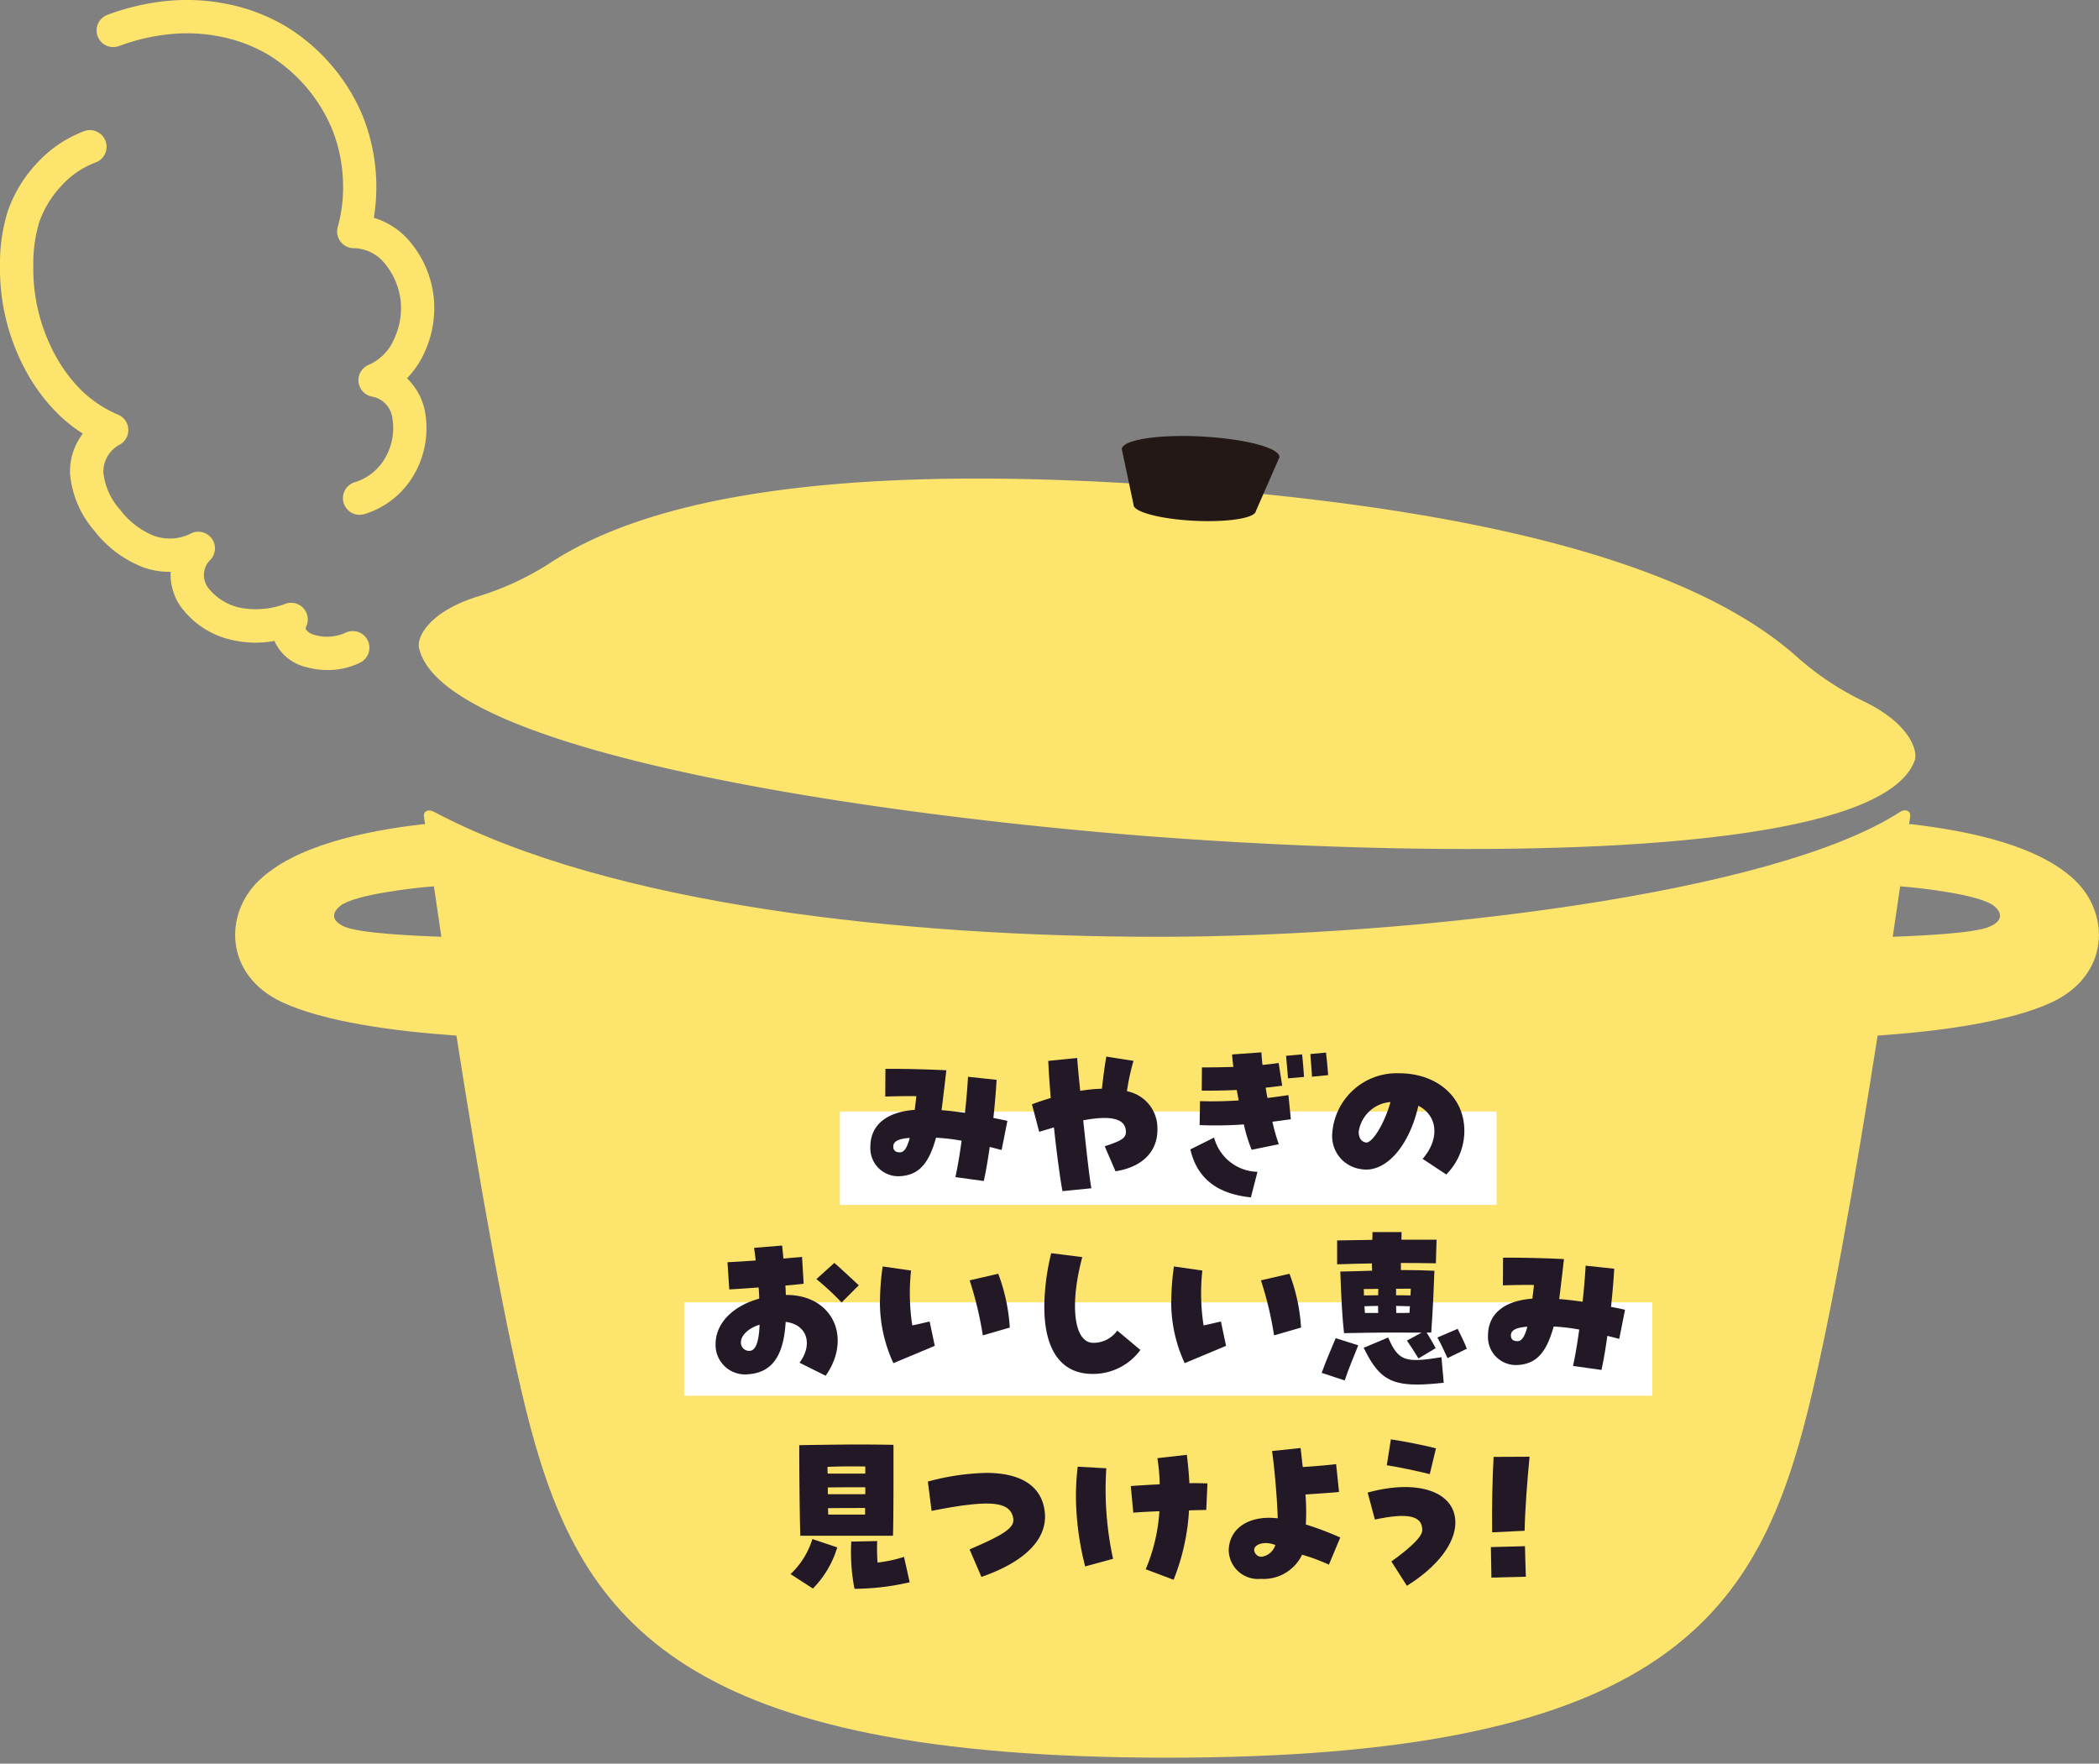 <svg xmlns="http://www.w3.org/2000/svg" width="145.195" height="122" viewBox="0 0 145.195 122">
  <rect x="0" y="0" width="145.195" height="122" fill="#808080" stroke="none"/>
  <g id="グループ_1290" data-name="グループ 1290" transform="translate(-272.805 -654)">
    <g id="グループ_165" data-name="グループ 165" transform="translate(-1756.195 -331.325)">
      <path id="パス_1130" data-name="パス 1130" d="M69.907,46.34c-19.768-1.5-49.482-5.859-51.03-13.089-.158-.737.71-2.474,3.992-3.516a19.932,19.932,0,0,0,4.979-2.278c5.824-3.863,17.586-7.314,43.893-5.32s37.413,7.177,42.591,11.872a19.864,19.864,0,0,0,4.58,3c3.087,1.524,3.683,3.373,3.416,4.078-2.62,6.913-32.652,6.747-52.42,5.25" transform="translate(2039.106 996.875)" fill="#fde46d"/>
      <path id="パス_1131" data-name="パス 1131" d="M56.1,19.676c3.009.161,5.4.8,5.328,1.438l-.065.149L59.8,24.833c-.054.491-1.99.789-4.326.665s-4.19-.625-4.136-1.117l-.782-3.7-.032-.154c.069-.633,2.563-1.017,5.575-.855" transform="translate(2056.072 995.848)" fill="#231815"/>
      <path id="パス_1132" data-name="パス 1132" d="M137.894,41.37c-2.5-2.41-7.176-3.426-11.413-3.919-.038,0-.068.02-.1.028.026-.184.055-.389.08-.565.054-.378-.353-.533-.673-.324-8.744,5.7-33.76,8.656-51.324,8.656s-37.908-2.159-50.139-8.656c-.336-.178-.726-.054-.673.326.025.177.054.379.08.562-.034-.006-.063-.031-.1-.026-4.237.493-8.916,1.51-11.413,3.919-2.393,2.307-2.382,6.524,1.623,8.4,2.869,1.345,7.73,2.015,12.056,2.308,1.537,9.813,3.422,20.666,5.1,27.008,3.622,13.671,10.662,22.943,44.054,22.943s40.431-9.272,44.056-22.943c1.682-6.342,3.566-17.2,5.1-27.008,4.328-.292,9.189-.963,12.058-2.308,4-1.877,4.016-6.094,1.623-8.4M18.17,44.551c-1.1-.476-.753-1.083-.315-1.439.971-.791,5.176-1.264,6.487-1.356.161,1.109.333,2.281.513,3.489-2.162-.078-5.669-.255-6.686-.694m113.771,0c-1.017.439-4.525.616-6.687.694.18-1.209.352-2.381.513-3.489,1.309.092,5.518.565,6.489,1.356.438.356.786.963-.315,1.439" transform="translate(2034.674 1004.88)" fill="#fde46d"/>
      <path id="パス_1133" data-name="パス 1133" d="M35.606,74.024A5.588,5.588,0,0,0,37.117,71.6l1.719.577a6.858,6.858,0,0,1-1.683,2.847Zm.6-8.916c1.192-.025,3.45-.049,3.943-.049.969,0,1.915.012,2.577.025,0,1.031.012,4.875-.035,6.286H36.282c-.049-1.4-.074-4.6-.074-6.262m4.568,1.964v-.491c-.834-.012-1.792-.012-2.614.026,0,.146,0,.306.012.465Zm0,1.425v-.479c-.773,0-1.817,0-2.591.012V68.5Zm-.012,1.411v-.455c-.748,0-1.768,0-2.566.012,0,.149.012.295.012.442Zm-.957,1.868L41.6,71.74a12.348,12.348,0,0,0,.025,1.485,9.029,9.029,0,0,0,1.829-.393l.393,1.757a17.11,17.11,0,0,1-3.818.453,13.163,13.163,0,0,1-.221-3.265" transform="translate(2048.079 1020.186)" fill="#231825"/>
      <path id="パス_1134" data-name="パス 1134" d="M44.676,71.631c2.554-1.094,3.156-1.548,3.009-2.21-.246-1.13-1.657-1.241-5.637-.455l-.258-2.027a16.572,16.572,0,0,1,4.053-.6c2.468,0,3.88.971,4.041,2.774a2.427,2.427,0,0,1,.011.247c0,1.719-1.536,3.181-4.4,4.174Z" transform="translate(2051.393 1020.872)" fill="#231825"/>
      <path id="パス_1135" data-name="パス 1135" d="M48.459,68.458a17.537,17.537,0,0,1,.123-2.112l1.978.109a22.545,22.545,0,0,0,.467,6.263l-1.929.528a19.918,19.918,0,0,1-.639-4.789m4.827,4.985a12.292,12.292,0,0,0,.946-4.015c-.565.023-1.192.048-1.806.1l-.172-1.841c.468-.037,1.069-.074,2-.123a13.072,13.072,0,0,0-.161-1.806l2.04-.232c.086.736.147,1.387.172,1.964.393-.012.811,0,1.252.012l-.084,1.841c-.356,0-.763.012-1.192.026a15.206,15.206,0,0,1-1.067,4.8Z" transform="translate(2054.967 1020.435)" fill="#231825"/>
      <path id="パス_1136" data-name="パス 1136" d="M55.34,72.354c0-1.571,1.388-2.507,3.39-2.273-.037-1.35-.221-3.474-.393-4.654l1.977-.209c.061.528.1.934.149,1.315.786-.049,1.792-.135,2.308-.2l.2,1.927c-.627.061-1.6.123-2.321.172a15.4,15.4,0,0,1,.025,2.076,21.842,21.842,0,0,1,2.381.9l-.785,1.878a13.153,13.153,0,0,0-1.854-.688,2.954,2.954,0,0,1-2.863,1.671,2.022,2.022,0,0,1-2.21-1.915m2.3.381a1.158,1.158,0,0,0,.922-.811c-.935-.356-1.757.086-1.364.614a.487.487,0,0,0,.442.2" transform="translate(2058.654 1020.271)" fill="#231825"/>
      <path id="パス_1137" data-name="パス 1137" d="M63.242,73.276c1.461-1.057,2.136-1.745,2.136-2.175,0-.994-1-1.215-3.279-.725l-.5-1.866c3.476-.958,6.067-.061,6.067,2.076,0,1.436-1.252,3.069-3.353,4.371Zm-.319-6.656.283-1.792c.785.109,2.53.455,3.119.625l-.43,1.78c-.7-.183-2.408-.539-2.972-.613" transform="translate(2062.006 1020.062)" fill="#231825"/>
      <path id="パス_1138" data-name="パス 1138" d="M67.148,71.861l2.358-.061c.026.834.026,1.278.061,2.112l-2.382.061c-.023-.823-.012-1.278-.037-2.112m.184-6.239,2.493-.012c-.158,1.622-.306,3.5-.344,5.121l-2.245.111c-.026-1.731.023-3.867.1-5.219" transform="translate(2064.981 1020.481)" fill="#231825"/>
      <path id="パス_1139" data-name="パス 1139" d="M22.545,35.613a1.152,1.152,0,0,1-.347-2.252,3.668,3.668,0,0,0,2.11-1.68,4.116,4.116,0,0,0,.505-2.711A1.735,1.735,0,0,0,23.4,27.435a1.152,1.152,0,0,1-.243-2.192,3.351,3.351,0,0,0,1.759-1.772,5,5,0,0,0,.456-2.728,4.895,4.895,0,0,0-1.1-2.525,2.807,2.807,0,0,0-2.152-1.049,1.152,1.152,0,0,1-1.092-1.461,10.351,10.351,0,0,0,.349-3.43A10.5,10.5,0,0,0,20.621,8.9a10.97,10.97,0,0,0-4.5-5.173,10.589,10.589,0,0,0-3.254-1.2,11.509,11.509,0,0,0-3.486-.158,14.156,14.156,0,0,0-3.463.809,1.151,1.151,0,1,1-.806-2.156A16.377,16.377,0,0,1,9.139.075a14.026,14.026,0,0,1,4.184.192A12.976,12.976,0,0,1,17.28,1.732a12.922,12.922,0,0,1,3.242,2.7,13.056,13.056,0,0,1,2.229,3.582,13.218,13.218,0,0,1,.773,7.053,5.194,5.194,0,0,1,2.493,1.646,7.161,7.161,0,0,1,1.637,3.735,7.326,7.326,0,0,1-.657,4,6.112,6.112,0,0,1-1.18,1.719,4.341,4.341,0,0,1,1.255,2.351,6.434,6.434,0,0,1-.762,4.307,5.99,5.99,0,0,1-3.417,2.734,1.2,1.2,0,0,1-.347.052" transform="translate(2031.335 985.324)" fill="#fde46d"/>
      <path id="パス_1140" data-name="パス 1140" d="M22.65,43.206a5.391,5.391,0,0,1-1.458-.2,3.2,3.2,0,0,1-2.124-1.636c-.028-.058-.051-.118-.074-.178a7.159,7.159,0,0,1-2.734-.02,5.993,5.993,0,0,1-3.78-2.382,3.851,3.851,0,0,1-.674-2.378,5.188,5.188,0,0,1-1.941-.33,7.793,7.793,0,0,1-3.347-2.522,6.859,6.859,0,0,1-1.671-3.936,4.279,4.279,0,0,1,.885-2.771,10.373,10.373,0,0,1-1.7-1.344,12.651,12.651,0,0,1-2.265-3.039A14.948,14.948,0,0,1,.424,18.979,14.744,14.744,0,0,1,0,15.267,12.175,12.175,0,0,1,.528,11.5a9.239,9.239,0,0,1,2.015-3.34A8.431,8.431,0,0,1,5.791,5.943a1.153,1.153,0,1,1,.828,2.152A6.044,6.044,0,0,0,4.252,9.706a7.064,7.064,0,0,0-1.537,2.519,10.016,10.016,0,0,0-.41,3.062,12.409,12.409,0,0,0,.353,3.13,12.573,12.573,0,0,0,1.13,2.95,10.408,10.408,0,0,0,1.852,2.5,8.281,8.281,0,0,0,2.536,1.68,1.152,1.152,0,0,1,.144,2.047,2.126,2.126,0,0,0-1.169,1.96,4.551,4.551,0,0,0,1.153,2.557,5.517,5.517,0,0,0,2.322,1.8,3.224,3.224,0,0,0,2.58-.151,1.15,1.15,0,0,1,1.361,1.806A1.474,1.474,0,0,0,14.4,37.52a3.812,3.812,0,0,0,2.341,1.4,5.781,5.781,0,0,0,3.016-.3,1.152,1.152,0,0,1,1.434,1.554.3.3,0,0,0-.038.218,1.072,1.072,0,0,0,.663.4,3.073,3.073,0,0,0,2.055-.151,1.151,1.151,0,1,1,1.055,2.046,5.013,5.013,0,0,1-2.278.519" transform="translate(2029 988.467)" fill="#fde46d"/>
      <rect id="長方形_172" data-name="長方形 172" width="45.424" height="6.46" transform="translate(2087.098 1062.212)" fill="#fff"/>
      <rect id="長方形_173" data-name="長方形 173" width="66.971" height="6.46" transform="translate(2076.325 1075.414)" fill="#fff"/>
      <path id="パス_1141" data-name="パス 1141" d="M45.082,55.63c.147-.663.295-1.524.43-2.517a13.757,13.757,0,0,0-1.768-.209c-.516,1.854-1.229,2.616-2.566,2.665A1.935,1.935,0,0,1,39.2,53.542c0-1.5,1.092-2.417,3.069-2.566.037-.293.074-.6.111-.945-.59-.012-1.29,0-2.15.025l.012-1.915h.393c1.094,0,2.666.037,3.82.1L44.309,49.5c-.049.381-.088.76-.184,1.5.527.035,1.067.109,1.619.183.1-.922.174-1.8.21-2.493l1.977.21c-.037.687-.111,1.608-.221,2.639.319.063.65.124.969.2l-.4,2.015c-.295-.074-.565-.149-.822-.21Q47.248,55,47.046,55.9Zm-3.156-2.714c-.8.061-1.141.246-1.141.6,0,.269.158.4.455.4s.5-.306.687-1.006" transform="translate(2050.006 1011.12)" fill="#231825"/>
      <path id="パス_1142" data-name="パス 1142" d="M48,52.487c-.332.1-.674.2-1.02.307l-.5-1.9c.367-.149.748-.272,1.3-.442-.086-1.02-.147-1.9-.172-2.566l2-.2c.035.551.121,1.4.209,2.272a11.181,11.181,0,0,1,1.5-.147c.121-1.057.233-1.831.306-2.222l1.88.295a15.558,15.558,0,0,0-.455,2.1,2.609,2.609,0,0,1,2.076,2.124,3.929,3.929,0,0,1,.035.528c0,1.522-1.031,2.591-2.9,2.886l-.748-1.731c1.253-.405,1.511-.6,1.461-1.094-.074-.823-1.043-1.057-2.947-.7.258,2.444.442,4.041.565,4.7l-2,.2c-.16-.848-.393-2.589-.59-4.408" transform="translate(2053.905 1010.824)" fill="#231825"/>
      <path id="パス_1143" data-name="パス 1143" d="M53.611,54.113l1.645-.822a3.176,3.176,0,0,0,3,2.37L57.8,57.429c-2.358-.246-3.721-1.325-4.187-3.316m3.7-1.731a27.236,27.236,0,0,1-3.058.048l.023-1.657c.86.025,1.732.012,2.679-.049-.086-.467-.111-.576-.135-.725-.663.038-1.411.049-2.421.049l.012-1.608c.774,0,1.474-.012,2.175-.037-.049-.369-.074-.627-.086-.859l2.026-.147c.012.256.037.551.074.871.356-.037.725-.074,1.117-.135l.247,1.573c-.393.049-.774.1-1.143.135.037.232.074.478.123.713.479-.061.957-.123,1.45-.2l.17,1.669c-.429.061-.859.123-1.276.172a12.55,12.55,0,0,0,.442,1.559l-1.878.382a10.275,10.275,0,0,1-.541-1.757m2.921-4.741,1.106-.1c.061.465.111,1.2.135,1.559l-1.106.1c-.023-.295-.074-.872-.135-1.56m1.683-.123,1.08-.1c.038.307.1.945.149,1.559l-1.118.109c-.025-.452-.086-1.129-.111-1.571" transform="translate(2057.728 1010.722)" fill="#231825"/>
      <path id="パス_1144" data-name="パス 1144" d="M66.255,54.259c1.192-1.364,1.057-2.984-.295-3.672-.651,2.861-2.3,4.678-3.966,4.383A2.3,2.3,0,0,1,60,52.551a4.469,4.469,0,0,1,4.641-4.211c2.5,0,4.5,1.547,4.5,3.992a4.267,4.267,0,0,1-1.252,3.009Zm-2.222-3.93a2.408,2.408,0,0,0-2.2,2.05c0,.284.074.676.5.749s1.278-1.29,1.7-2.8" transform="translate(2061.153 1011.227)" fill="#231825"/>
      <path id="パス_1145" data-name="パス 1145" d="M38.036,64.205c.957-1.29.516-2.654-.958-2.824-.135,2.37-.957,3.512-2.6,3.622a2.038,2.038,0,0,1-2.247-2.1c0-1.411,1.18-2.628,3.021-3.132-.012-.367-.025-.577-.048-.773-.481.035-1.132.086-2.027.135l-.123-1.88c.441-.025,1.166-.061,1.952-.123-.049-.442-.086-.662-.111-.871l1.94-.161c.026.3.061.6.088.9.539-.049,1.006-.084,1.289-.111l.111,1.855c-.541.06-.945.1-1.264.121.023.332.023.491.035.651,3.279-.012,4.58,3,2.751,5.589Zm-2.763-2.628c-.749.22-1.289.736-1.289,1.2a.566.566,0,0,0,.65.6c.381-.048.6-.662.639-1.8m3.93-3.156L40.444,57.3c.441.381,1.018.922,1.693,1.547l-1.19,1.192a18.437,18.437,0,0,0-1.743-1.62" transform="translate(2046.269 1015.385)" fill="#231825"/>
      <path id="パス_1146" data-name="パス 1146" d="M39.634,59.439a17.863,17.863,0,0,1,.184-2.4l1.964.284a14.736,14.736,0,0,0,.086,3.794c.43-.086.762-.172,1.2-.27l.356,1.682c-.946.405-1.941.812-2.863,1.2a10.033,10.033,0,0,1-.932-4.3M45.836,58l1.977-.455a12.677,12.677,0,0,1,.8,3.721l-1.866.541A24.464,24.464,0,0,0,45.836,58" transform="translate(2050.238 1015.891)" fill="#231825"/>
      <path id="パス_1147" data-name="パス 1147" d="M47.034,60.164a16.033,16.033,0,0,1,.479-3.721l2.149.27c-.883,3.291-.59,5.931.762,5.931a2.006,2.006,0,0,0,1.657-.848l1.6,1.341a4.048,4.048,0,0,1-3.316,1.657c-2.149,0-3.328-1.634-3.328-4.631" transform="translate(2054.203 1015.569)" fill="#231825"/>
      <path id="パス_1148" data-name="パス 1148" d="M52.753,59.439a17.611,17.611,0,0,1,.184-2.4l1.964.284a14.667,14.667,0,0,0,.086,3.794c.429-.086.76-.172,1.2-.27l.355,1.682c-.945.405-1.941.812-2.861,1.2a10.033,10.033,0,0,1-.932-4.3M58.955,58l1.975-.455a12.58,12.58,0,0,1,.8,3.721l-1.866.541A24.257,24.257,0,0,0,58.955,58" transform="translate(2057.268 1015.891)" fill="#231825"/>
      <path id="パス_1149" data-name="パス 1149" d="M59.527,65.231c.295-.812.6-1.524.971-2.4l1.56.493c-.358.906-.665,1.607-.935,2.431ZM65.422,63l1.018-.554c-2.259-.011-2.775-.011-5.365.038-.111-.9-.2-2.507-.258-4.262.822-.012,1.559-.037,2.2-.061-.012-.172-.012-.344-.012-.5-.872.012-1.708.038-2.408.061V56.069l2.431-.037c.014-.172.014-.344.014-.541h2.014c0,.184-.012.369-.012.528h2.431l-.048,1.633c-.726-.012-1.56-.023-2.419-.023v.49c.822,0,1.545.012,2.319.049-.023.748-.111,2.8-.22,4.273h-.319c.207.344.441.725.625,1.081l-1.19.711c-.27-.441-.516-.834-.8-1.238m-1.989-3.132c0-.161.012-.309.012-.442-.358,0-.688.011-1.008.011.012.147.012.3.012.442.356,0,.676-.011.983-.011m-1,3.634,1.694-.713c.713,1.646,1.18,1.768,3.686,1.364l.158,1.768c-.713.074-1.313.123-1.829.123-2.038,0-2.775-.651-3.709-2.542m1.008-2.408c-.012-.146-.012-.318-.012-.49-.295,0-.6.012-.946.025l.037.465Zm2.247-1.68H64.674v.455c.306,0,.637,0,.994.011.012-.172.025-.319.025-.465m-.086,1.669c0-.147.012-.307.025-.455-.344-.012-.663-.012-.957-.025,0,.172.012.332.012.49.33,0,.637,0,.92-.011m1.927,1.706,1.4-.6c.209.419.467.934.637,1.376l-1.338.651c-.233-.5-.455-1-.7-1.425" transform="translate(2060.897 1015.06)" fill="#231825"/>
      <path id="パス_1150" data-name="パス 1150" d="M72.9,64.134c.147-.663.295-1.524.43-2.517a13.76,13.76,0,0,0-1.768-.209c-.516,1.854-1.229,2.616-2.566,2.665a1.934,1.934,0,0,1-1.977-2.027c0-1.5,1.092-2.417,3.069-2.566.037-.293.074-.6.111-.945-.59-.012-1.29,0-2.149.025l.011-1.915h.393c1.094,0,2.668.037,3.82.1l-.146,1.264c-.049.381-.088.76-.184,1.5.527.035,1.067.109,1.619.183.1-.922.174-1.8.21-2.493l1.977.21c-.037.687-.111,1.608-.221,2.639.319.063.65.124.969.2l-.4,2.015c-.295-.074-.565-.149-.822-.21q-.205,1.456-.407,2.358Zm-3.156-2.714c-.8.061-1.14.246-1.14.6,0,.269.157.4.453.4s.5-.306.687-1.006" transform="translate(2064.911 1015.677)" fill="#231825"/>
    </g>
    <rect id="長方形_659" data-name="長方形 659" width="145" height="122" transform="translate(273 654)" fill="none"/>
  </g>
</svg>
